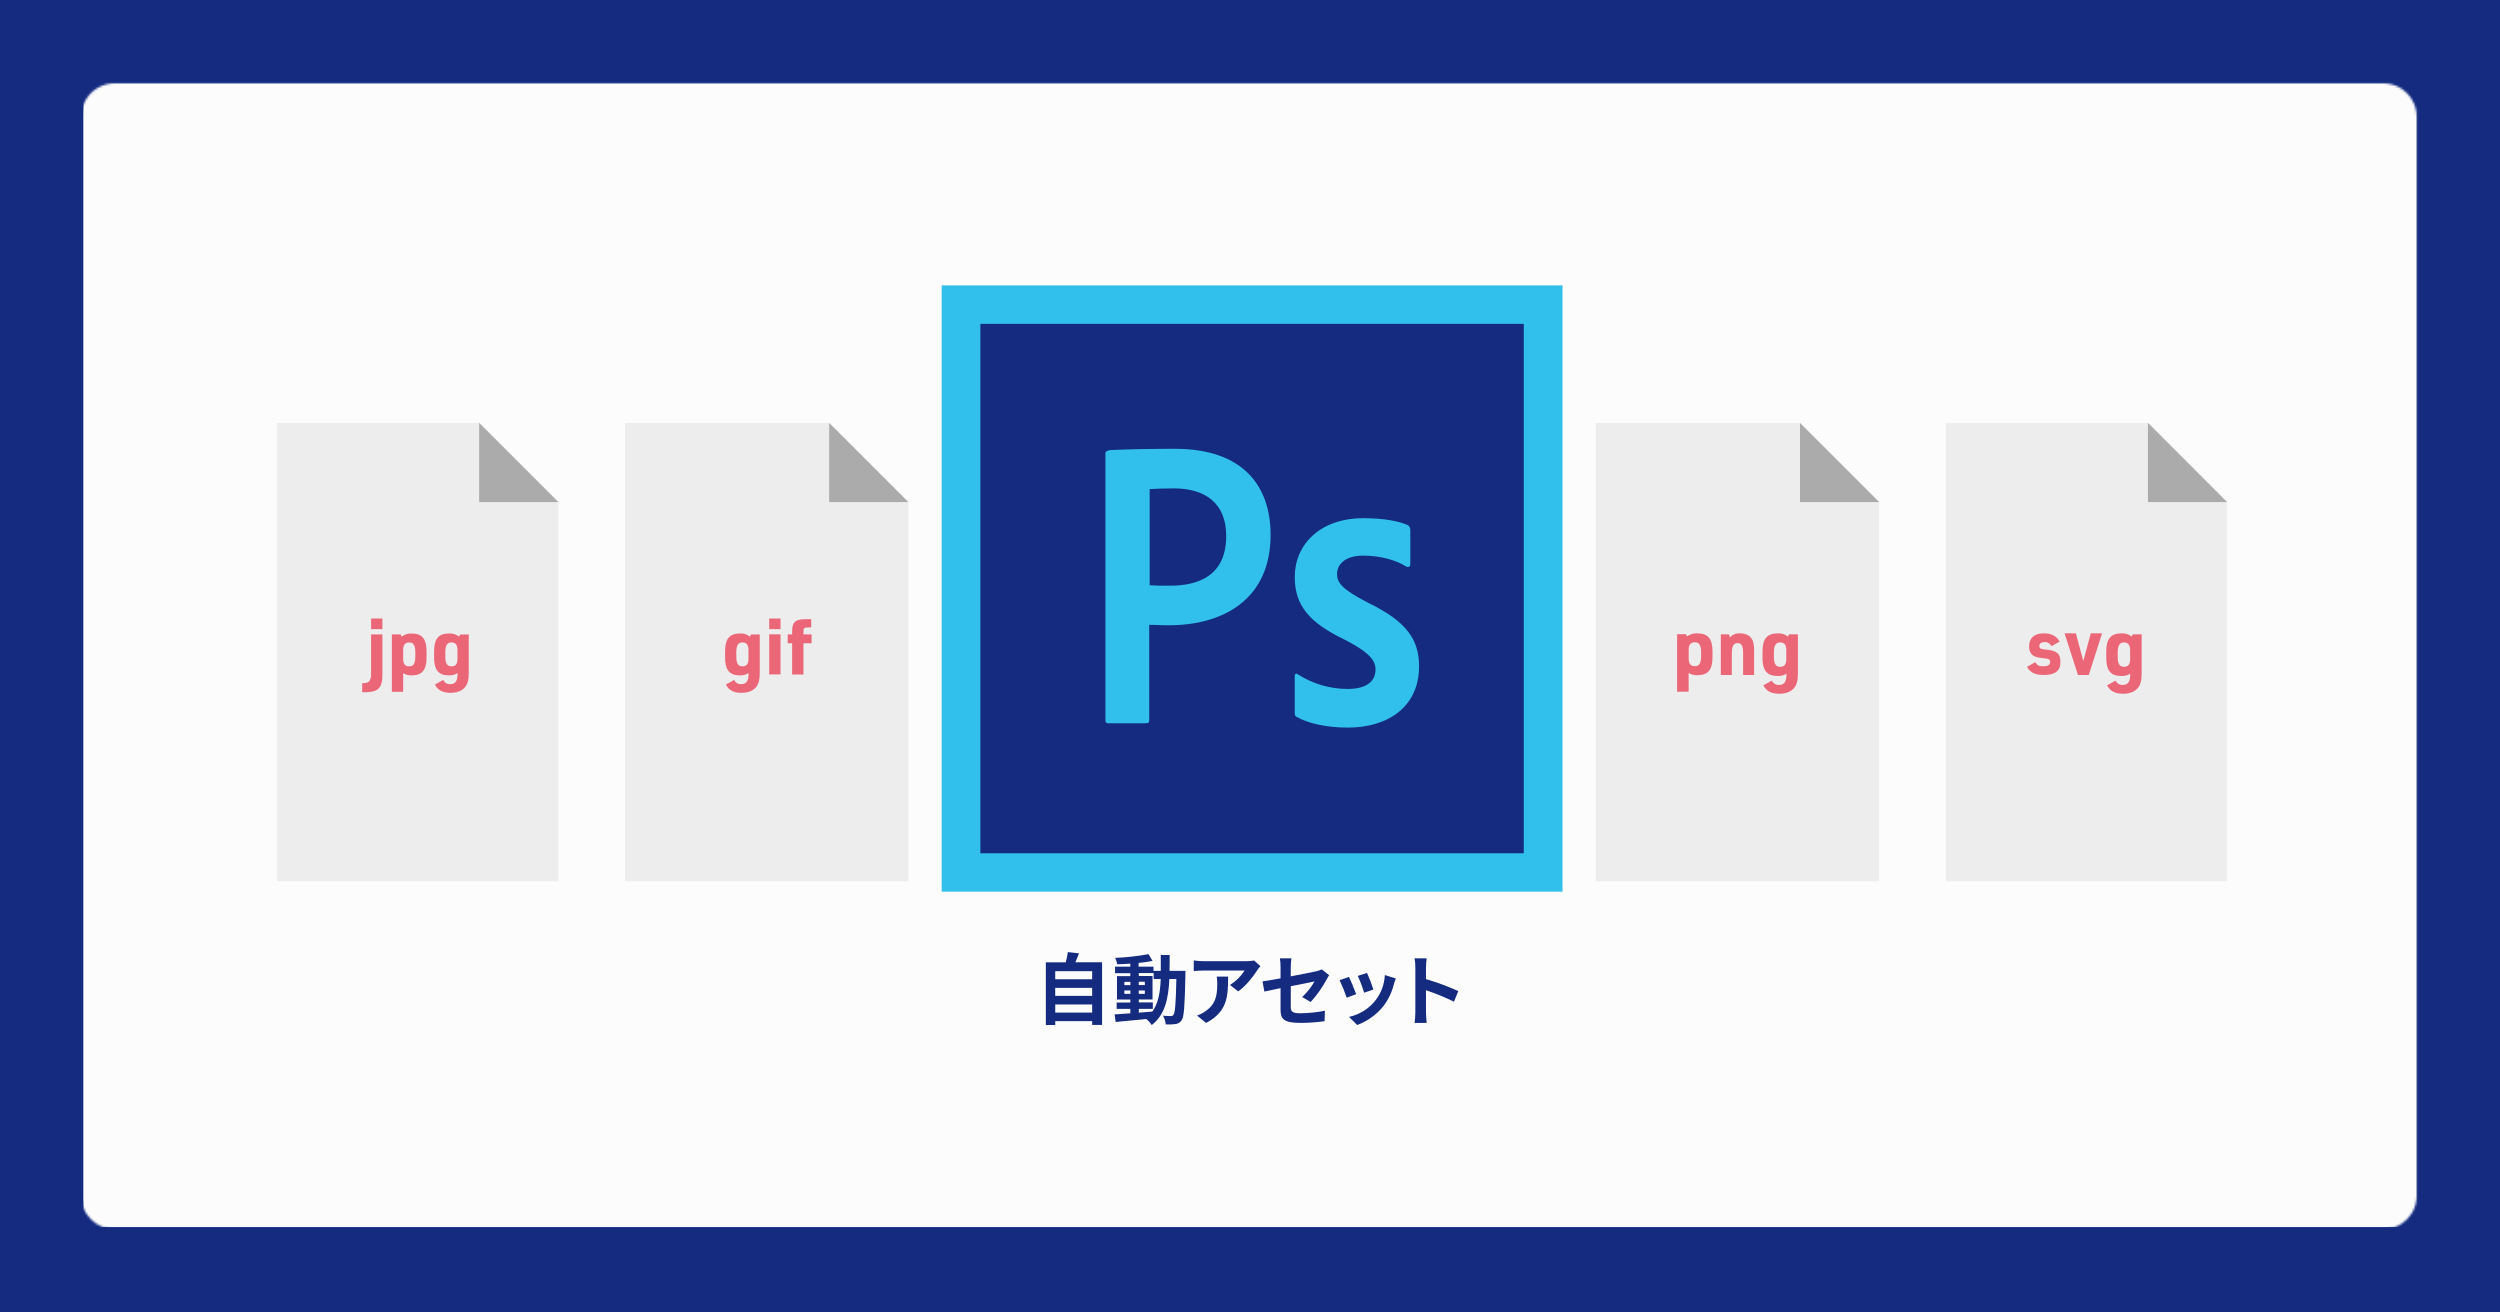 <svg width="1200" height="630" viewBox="0 0 1200 630" fill="none" xmlns="http://www.w3.org/2000/svg">
<rect width="1200" height="630" fill="#142B80"/>
<mask id="mask0" mask-type="alpha" maskUnits="userSpaceOnUse" x="39" y="40" width="1121" height="550">
<path d="M39 56C39 47.163 46.163 40 55 40H1144C1152.84 40 1160 47.163 1160 56V574C1160 582.837 1152.84 590 1144 590H55C46.163 590 39 582.837 39 574V56Z" fill="white"/>
</mask>
<g mask="url(#mask0)">
<path d="M40 39H1161V589H40V39Z" fill="#FCFCFC"/>
<path d="M133 203V423H268V241.05L230.136 203H133Z" fill="#EDEDED"/>
<path d="M230 203V241H268L230 203Z" fill="#ABABAB"/>
<path d="M300 203V423H436V241.05L397.856 203H300Z" fill="#EDEDED"/>
<path d="M398 203V241H436L398 203Z" fill="#ABABAB"/>
<path d="M766 203V423H902V241.05L863.856 203H766Z" fill="#EDEDED"/>
<path d="M864 203V241H902L864 203Z" fill="#ABABAB"/>
<path d="M934 203V423H1069V241.05L1031.14 203H934Z" fill="#EDEDED"/>
<path d="M1031 203V241H1069L1031 203Z" fill="#ABABAB"/>
<path d="M183.553 304.497V322.855C183.659 330.552 181.804 332.375 173.852 332.3V327.919C177.124 328.025 178.116 326.916 178.116 323.388V304.497H183.553ZM178.126 296.896H183.553V301.992H178.126V296.896Z" fill="#EB6777"/>
<path d="M188.095 304.497H192.263L192.817 305.563C194.153 304.532 195.811 304.007 197.497 304.081C202.625 304.081 204.747 306.651 204.747 312.738V315.531C204.747 321.661 202.614 324.187 197.497 324.187C196.098 324.212 194.72 323.842 193.521 323.121V332.076H188.095V304.497ZM199.352 313.122C199.352 309.817 198.457 308.367 196.453 308.367C194.448 308.367 193.521 309.518 193.521 312.045V316.171C193.521 318.697 194.416 319.848 196.453 319.848C198.489 319.848 199.352 318.441 199.352 315.094V313.122Z" fill="#EB6777"/>
<path d="M219.586 323.111C218.365 323.881 216.934 324.254 215.492 324.177C210.471 324.177 208.36 321.608 208.36 315.52V312.727C208.36 306.629 210.492 304.071 215.567 304.071C217.289 303.95 218.991 304.496 220.322 305.595L220.844 304.529H225.012V323.036C225.012 326.234 224.458 328.366 223.189 329.88C221.739 331.629 219.287 332.556 216.207 332.556C212.486 332.556 210.109 331.287 208.744 328.58L212.763 326.352C213.034 326.993 213.497 327.535 214.089 327.902C214.681 328.268 215.373 328.442 216.068 328.398C218.52 328.398 219.565 327.023 219.639 323.676L219.586 323.111ZM213.755 315.083C213.755 318.431 214.607 319.838 216.686 319.838C218.765 319.838 219.586 318.687 219.586 316.16V312.034C219.586 309.508 218.658 308.356 216.654 308.356C214.65 308.356 213.755 309.806 213.755 313.111V315.083Z" fill="#EB6777"/>
<path d="M359.26 323.111C358.039 323.881 356.608 324.254 355.166 324.177C350.145 324.177 348.034 321.608 348.034 315.52V312.727C348.034 306.629 350.166 304.071 355.241 304.071C356.963 303.95 358.665 304.496 359.995 305.595L360.518 304.529H364.686V323.036C364.686 326.234 364.132 328.366 362.863 329.88C361.413 331.629 358.961 332.556 355.88 332.556C352.16 332.556 349.783 331.287 348.418 328.58L352.437 326.352C352.708 326.993 353.171 327.535 353.763 327.902C354.355 328.268 355.047 328.442 355.742 328.398C358.194 328.398 359.238 327.023 359.313 323.676L359.26 323.111ZM353.428 315.083C353.428 318.431 354.281 319.838 356.36 319.838C358.439 319.838 359.26 318.687 359.26 316.16V312.034C359.26 309.508 358.332 308.356 356.328 308.356C354.324 308.356 353.428 309.806 353.428 313.111V315.083Z" fill="#EB6777"/>
<path d="M369.228 296.896H374.654V301.992H369.228V296.896ZM369.228 304.476H374.654V323.729H369.228V304.476Z" fill="#EB6777"/>
<path d="M378.098 308.772V304.508H380.23V302.877C380.23 298.495 381.903 297.12 386.999 297.227H389.377V301.16H388.151C386.018 301.16 385.656 301.384 385.656 303.293V304.518H389.558V308.783H385.656V323.761H380.23V308.772H378.098Z" fill="#EB6777"/>
<path d="M470 155H732V410H470V155Z" fill="#142B80"/>
<path d="M470.582 155.441H731.418V409.559H470.582V155.441ZM452 428H750V137H452V428ZM654.427 266.692C644.998 266.692 641.783 271.468 641.783 275.412C641.783 279.675 643.912 282.703 656.577 289.269C675.308 298.35 681.151 307.07 681.151 319.861C681.151 338.973 666.603 349.249 646.913 349.249C636.537 349.249 627.586 347.117 622.435 344.111C621.605 343.749 621.477 343.152 621.477 342.203V324.604C621.477 323.411 622.073 323.048 622.914 323.645C630.065 328.251 638.39 330.697 646.892 330.691C656.322 330.691 660.249 326.747 660.249 321.375C660.249 317.111 657.503 313.252 645.455 307.038C628.512 298.915 621.477 290.665 621.477 276.925C621.477 261.512 633.525 248.731 654.406 248.731C664.666 248.731 671.828 250.287 675.755 252.078C676.148 252.335 676.465 252.691 676.674 253.11C676.884 253.53 676.978 253.998 676.947 254.466V270.839C676.947 271.798 676.351 272.395 675.159 272.033C669.913 268.685 662.154 266.703 654.406 266.703L654.427 266.692ZM551.841 280.901C554.587 281.136 556.736 281.136 561.504 281.136C575.457 281.136 588.58 276.232 588.58 257.237C588.58 242.058 579.15 234.416 563.292 234.416C558.524 234.416 553.991 234.65 551.841 234.778V280.901ZM530.555 217.457C530.555 216.625 532.226 216.018 533.184 216.018C540.815 215.655 552.149 215.421 563.963 215.421C596.956 215.421 609.887 233.542 609.887 256.758C609.887 287.105 587.941 300.131 560.93 300.131C556.396 300.131 554.842 299.896 551.628 299.896V345.731C551.628 346.691 551.266 347.16 550.202 347.16H532.034C531.076 347.16 530.598 346.797 530.598 345.731V217.467L530.555 217.457Z" fill="#31C0EB"/>
<path d="M529 461.879V491.968H524.255V490.13H506.52V492H502V461.911H511.564C511.996 460.295 512.332 458.655 512.571 457L517.926 457.602C517.369 459.096 516.769 460.557 516.169 461.9L529 461.879ZM506.509 466.177V470.035H524.245V466.177H506.509ZM506.509 474.161V478.019H524.245V474.161H506.509ZM524.245 486.036V482.135H506.52V486.036H524.245Z" fill="#142B80"/>
<path d="M569 466.002C569 466.002 569 467.421 569 467.932C568.669 482.809 568.371 488.088 567.176 489.757C566.84 490.257 566.395 490.678 565.873 490.99C565.351 491.302 564.765 491.497 564.157 491.562C562.628 491.749 561.085 491.798 559.548 491.708C559.429 490.241 558.985 488.817 558.246 487.535C559.879 487.681 561.297 487.712 562.002 487.712C562.251 487.734 562.501 487.688 562.725 487.58C562.949 487.471 563.138 487.304 563.271 487.097C564.05 486.116 564.423 481.682 564.647 469.925H561.297C560.817 479.669 559.1 487.17 552.859 492C552.128 490.933 551.252 489.968 550.256 489.131C544.922 489.674 539.587 490.174 535.523 490.55L535 486.909C537.134 486.763 539.683 486.585 542.553 486.398V484.259H536.003V481.202H542.553V479.783H536.152V468.547H542.553V467.129H535.224V463.999H542.553V462.549C540.42 462.695 538.286 462.799 536.27 462.841C536.071 461.788 535.745 460.762 535.299 459.784C540.669 459.555 546.016 458.959 551.301 458L553.232 461.234C551.259 461.631 548.965 461.964 546.532 462.215V463.999H553.67V466.002H557.169C557.169 463.602 557.169 461.088 557.169 458.396H561.436C561.436 461.057 561.436 463.613 561.361 466.002H569ZM539.694 472.877H542.596V471.281H539.694V472.877ZM542.596 477.05V475.412H539.694V477.05H542.596ZM546.618 486.074C548.751 485.928 550.885 485.751 553.093 485.563C555.995 481.63 556.891 476.434 557.147 469.914H553.766V467.076H546.628V468.495H553.211V479.731H546.628V481.15H553.36V484.259H546.628L546.618 486.074ZM549.52 472.835V471.239H546.618V472.835H549.52ZM546.618 475.423V477.06H549.52V475.423H546.618Z" fill="#142B80"/>
<path d="M605 463.751C604.452 464.364 603.946 465.012 603.484 465.691C601.696 468.591 598.033 473.271 594.326 475.872L590.401 472.78C593.231 471.011 595.622 468.648 597.401 465.861H577.634C576.042 465.861 574.788 465.968 573 466.117V461C574.532 461.241 576.082 461.366 577.634 461.373H598.12C599.408 461.391 600.694 461.28 601.958 461.043L605 463.751ZM589.485 468.772C589.485 477.994 589.3 485.574 578.92 491L574.559 487.471C575.987 486.989 577.332 486.299 578.55 485.424C583.38 482.151 584.285 478.217 584.285 472.119C584.291 470.998 584.203 469.879 584.023 468.772H589.485Z" fill="#142B80"/>
<path d="M625.047 478.581C627.379 476.398 629.376 473.879 630.971 471.106L619.569 473.38V483.247C619.569 485.554 620.238 486.376 624.272 486.376C628.194 486.33 632.104 485.919 635.951 485.148L635.802 490.178C631.999 490.706 628.165 490.981 624.325 491C615.885 491 614.664 488.95 614.664 484.593V474.309C611.372 474.982 608.442 475.58 606.892 475.943L606 471.063C607.741 470.839 611.001 470.283 614.664 469.611V464.271C614.662 462.842 614.562 461.415 614.366 460H619.887C619.679 461.414 619.569 462.842 619.558 464.271V468.66C624.962 467.657 630.175 466.525 631.81 466.204C632.719 466.008 633.603 465.707 634.443 465.307L638 468.105C637.671 468.628 637.108 469.44 636.779 470.113C634.693 474.039 632.117 477.681 629.113 480.951L625.047 478.581Z" fill="#142B80"/>
<path d="M650.972 477.211L646.406 478.879C645.449 476.016 644.311 473.212 643 470.484L647.491 468.919C648.426 470.776 650.22 475.177 650.972 477.211ZM670 469.66C669.549 470.828 669.323 471.589 669.098 472.319C668.158 476.169 666.426 479.795 664.005 482.978C660.741 487.034 656.404 490.152 651.456 492L647.523 488.11C652.266 487.066 656.521 484.533 659.629 480.903C662.737 477.273 664.524 472.749 664.714 468.033L670 469.66ZM659.256 474.968L654.765 476.491C653.953 473.734 652.941 471.036 651.735 468.418L656.194 467C656.892 468.554 658.719 473.279 659.245 474.958L659.256 474.968Z" fill="#142B80"/>
<path d="M697.889 480.816C693.545 478.678 689.061 476.836 684.469 475.303V485.828C684.469 486.894 684.65 489.507 684.799 491H679C679.237 489.286 679.361 487.558 679.373 485.828V464.5C679.38 462.992 679.255 461.486 679 460H684.799C684.605 461.493 684.495 462.995 684.469 464.5V469.971C689.771 471.534 694.96 473.458 700 475.729L697.889 480.816Z" fill="#142B80"/>
<path d="M805 304.423H809.255L809.821 305.489C811.185 304.457 812.878 303.932 814.599 304.007C819.834 304.007 822 306.576 822 312.663V315.456C822 321.585 819.823 324.112 814.599 324.112C813.171 324.136 811.764 323.767 810.54 323.046V332H805V304.423ZM816.526 313.036C816.526 309.731 815.611 308.282 813.565 308.282C811.519 308.282 810.572 309.433 810.572 311.959V316.085C810.572 318.611 811.487 319.762 813.565 319.762C815.644 319.762 816.526 318.355 816.526 315.008V313.036Z" fill="#EB6777"/>
<path d="M826 304.483H829.938L830.374 305.953C830.997 305.262 831.764 304.729 832.616 304.396C833.467 304.062 834.381 303.937 835.286 304.029C838.395 304.029 840.53 305.348 841.432 307.801C841.894 309.437 842.076 311.145 841.971 312.848V324H836.696V313.485C836.696 310.016 835.97 308.698 834.053 308.698C832.136 308.698 831.275 310.06 831.275 313.863V324H826V304.483Z" fill="#EB6777"/>
<path d="M857.46 323.39C856.214 324.174 854.753 324.553 853.281 324.474C848.155 324.474 846 321.86 846 315.666V312.825C846 306.62 848.177 304.017 853.357 304.017C855.115 303.894 856.853 304.449 858.211 305.568L858.745 304.483H863V323.314C863 326.568 862.434 328.737 861.139 330.277C859.659 332.056 857.156 333 854.01 333C850.212 333 847.785 331.709 846.392 328.954L850.495 326.687C850.771 327.34 851.244 327.891 851.849 328.264C852.453 328.638 853.159 328.814 853.869 328.77C856.372 328.77 857.439 327.37 857.515 323.964L857.46 323.39ZM851.474 315.222C851.474 318.628 852.345 320.06 854.467 320.06C856.59 320.06 857.428 318.888 857.428 316.317V312.119C857.428 309.549 856.481 308.377 854.435 308.377C852.389 308.377 851.474 309.852 851.474 313.215V315.222Z" fill="#EB6777"/>
<path d="M976.901 317.836C977.877 319.385 978.707 319.83 980.741 319.83C983.023 319.83 984.071 319.162 984.071 317.708C984.071 316.647 983.49 316.233 981.903 316.085C978.572 315.714 977.752 315.565 976.549 315.024C974.847 314.207 973.975 312.615 973.975 310.292C973.975 306.26 976.507 304 980.99 304C984.684 304 987.07 305.263 988.626 307.958L984.673 310.207C984.39 309.554 983.913 309.01 983.309 308.652C982.705 308.294 982.006 308.14 981.311 308.212C979.755 308.212 978.883 308.881 978.883 310.058C978.883 311.236 979.495 311.544 981.737 311.756C987.381 312.308 989 313.645 989 317.825C989 322.005 986.468 324 980.927 324C976.839 324 974.266 322.706 973 320.074L976.901 317.836Z" fill="#EB6777"/>
<path d="M991 304H996.428L999.984 317.289L1003.58 304H1009L1002.61 324H997.428L991 304Z" fill="#EB6777"/>
<path d="M1022.46 323.39C1021.21 324.174 1019.75 324.553 1018.28 324.474C1013.15 324.474 1011 321.86 1011 315.666V312.825C1011 306.62 1013.18 304.017 1018.36 304.017C1020.12 303.894 1021.85 304.449 1023.21 305.568L1023.74 304.483H1028V323.314C1028 326.568 1027.43 328.737 1026.14 330.277C1024.66 332.056 1022.16 333 1019.01 333C1015.21 333 1012.78 331.709 1011.39 328.954L1015.49 326.687C1015.77 327.34 1016.24 327.891 1016.85 328.264C1017.45 328.638 1018.16 328.814 1018.87 328.77C1021.37 328.77 1022.44 327.37 1022.51 323.964L1022.46 323.39ZM1016.51 315.222C1016.51 318.628 1017.38 320.06 1019.5 320.06C1021.62 320.06 1022.46 318.888 1022.46 316.317V312.119C1022.46 309.549 1021.51 308.377 1019.47 308.377C1017.42 308.377 1016.51 309.852 1016.51 313.215V315.222Z" fill="#EB6777"/>
</g>
</svg>

